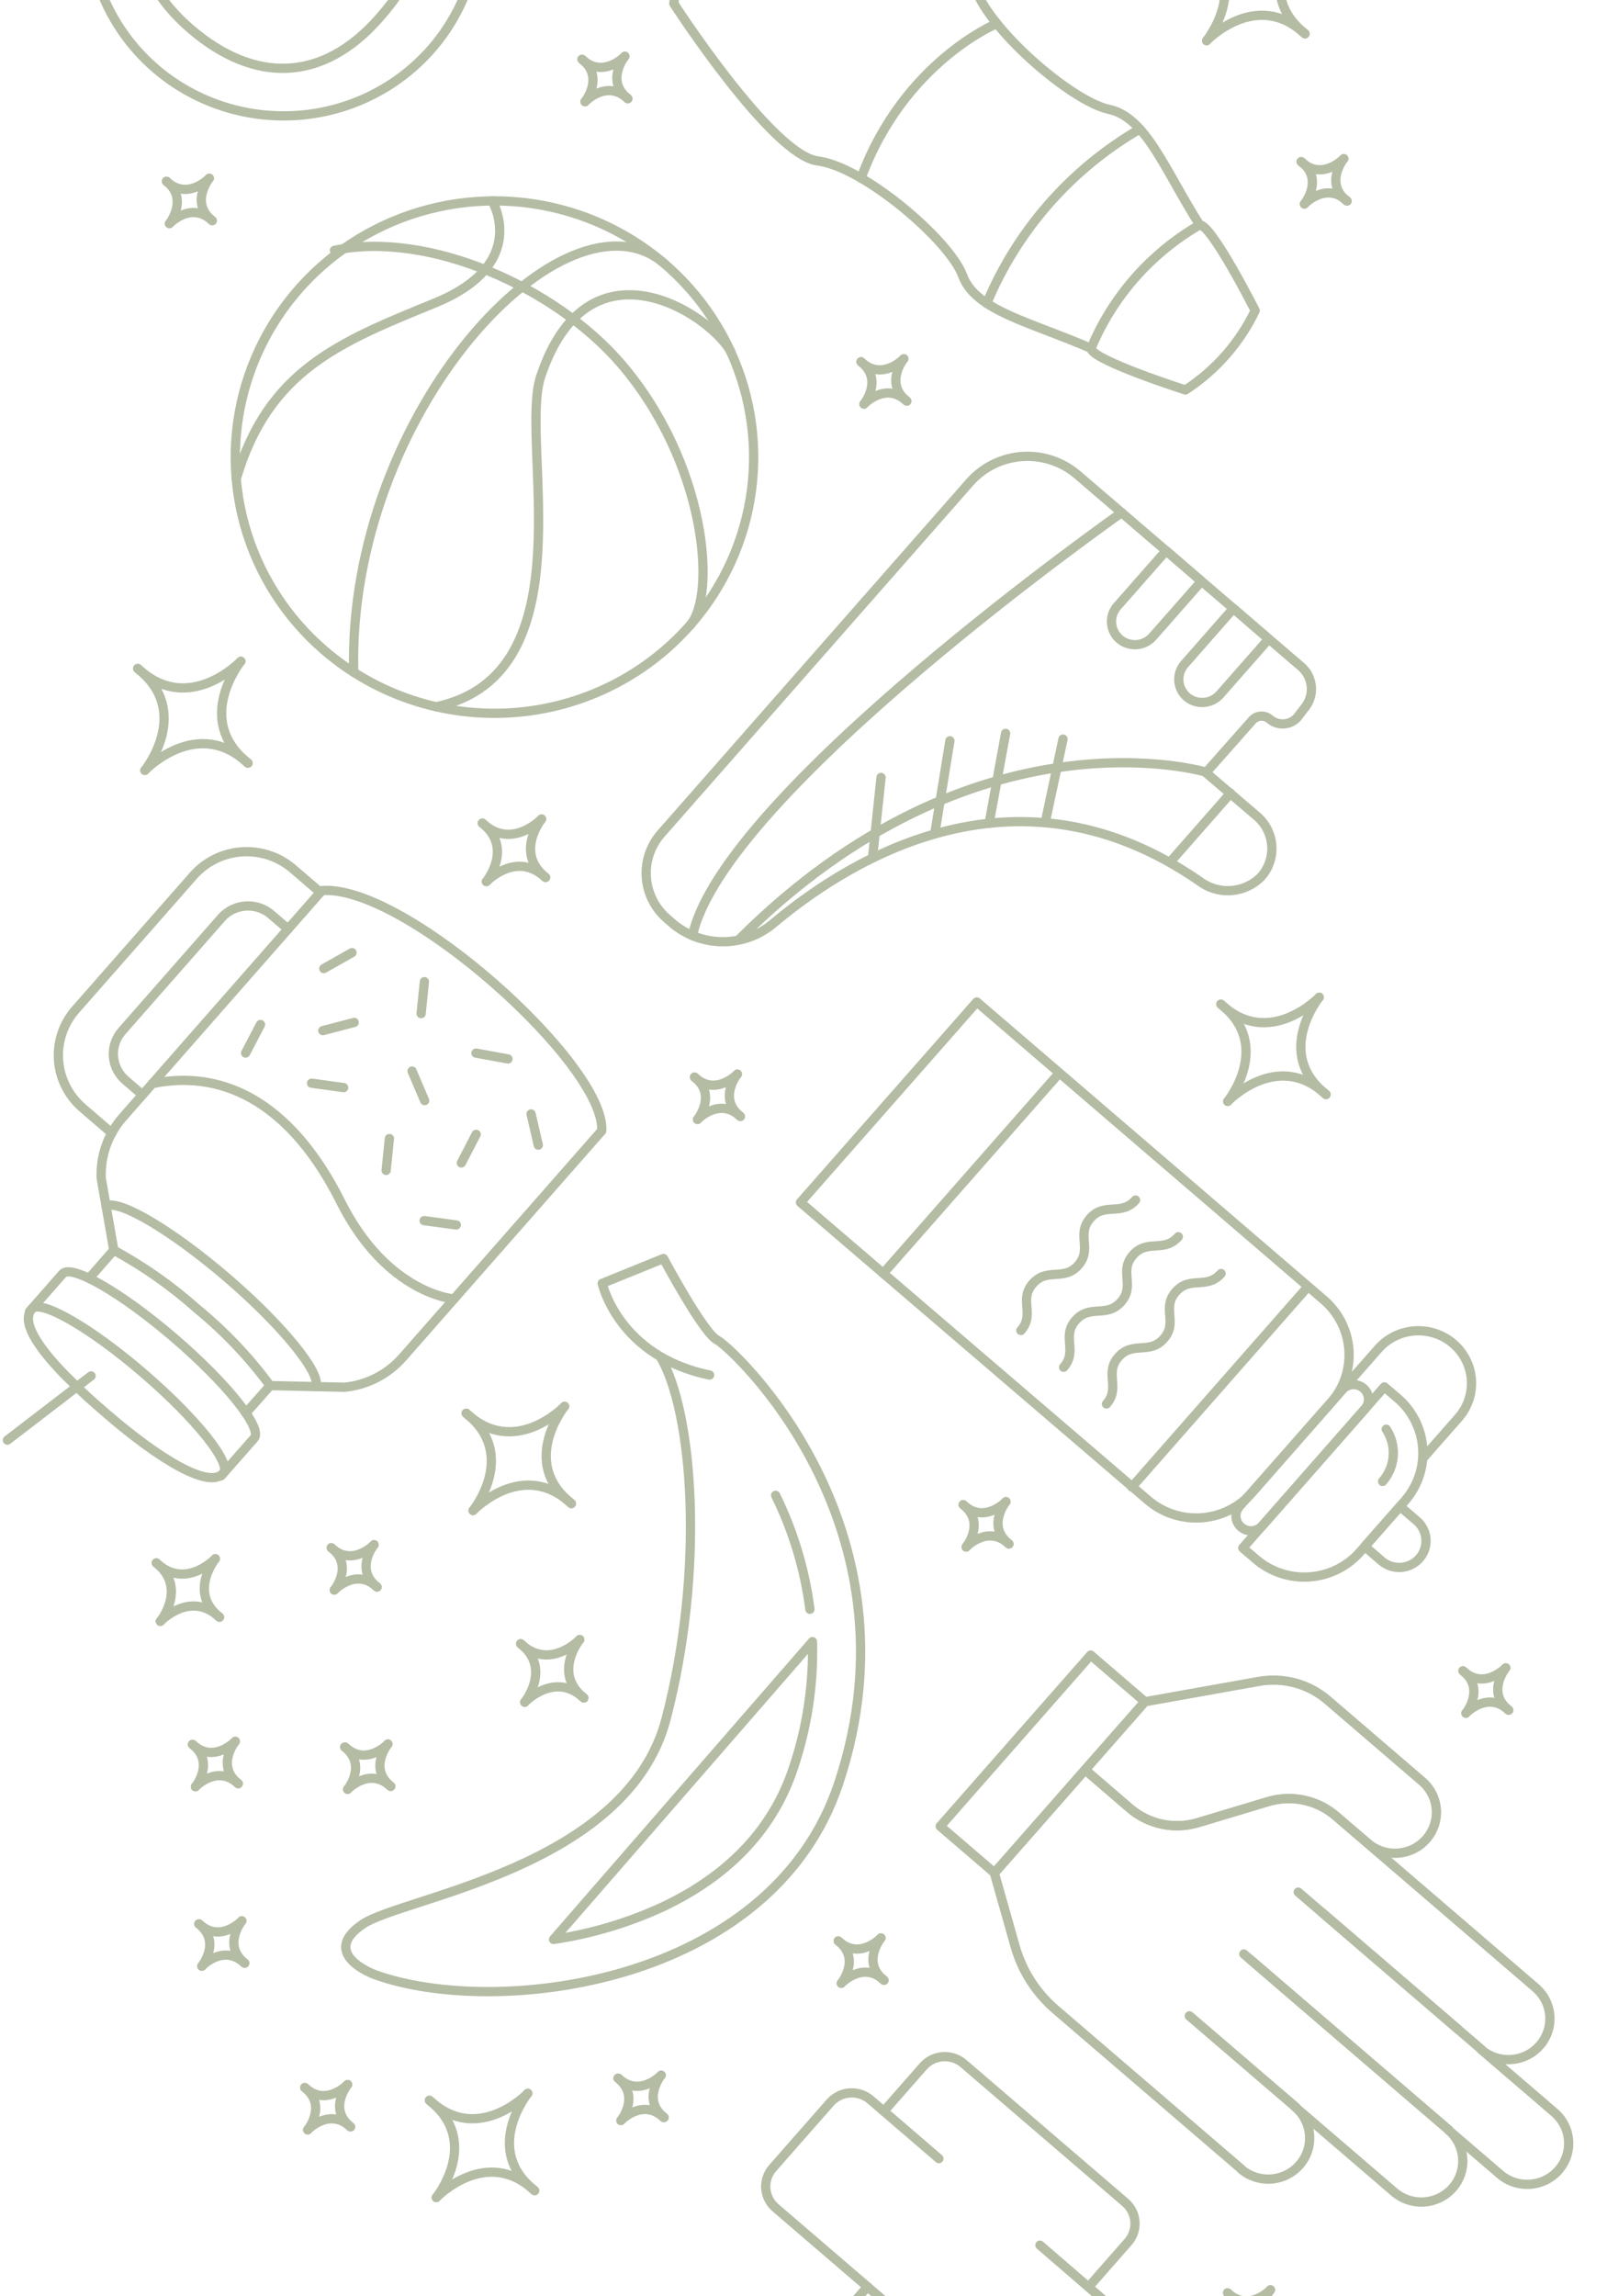 <svg width="434" height="620" viewBox="0 0 434 620" fill="none" xmlns="http://www.w3.org/2000/svg">
<g clip-path="url(#clip0_220_3)">
<path d="M356.274 269.259C356.274 269.259 343.965 284.46 358.131 295.496" stroke="#B4BCA4" stroke-width="2.5" stroke-linecap="round" stroke-linejoin="round"/>
<path d="M331.561 297.378C331.561 297.378 345.06 283.26 358.107 295.543" stroke="#B4BCA4" stroke-width="2.5" stroke-linecap="round" stroke-linejoin="round"/>
<path d="M356.275 269.259C356.275 269.259 342.775 283.377 329.728 271.118" stroke="#B4BCA4" stroke-width="2.5" stroke-linecap="round" stroke-linejoin="round"/>
<path d="M331.561 297.378C331.561 297.378 343.87 282.201 329.704 271.141" stroke="#B4BCA4" stroke-width="2.5" stroke-linecap="round" stroke-linejoin="round"/>
<path d="M152.471 379.713C152.471 379.713 140.163 394.914 154.329 405.95" stroke="#B4BCA4" stroke-width="2.5" stroke-linecap="round" stroke-linejoin="round"/>
<path d="M127.758 407.856C127.758 407.856 141.257 393.737 154.305 405.997" stroke="#B4BCA4" stroke-width="2.5" stroke-linecap="round" stroke-linejoin="round"/>
<path d="M152.471 379.713C152.471 379.713 138.972 393.831 125.924 381.572" stroke="#B4BCA4" stroke-width="2.5" stroke-linecap="round" stroke-linejoin="round"/>
<path d="M127.757 407.856C127.757 407.856 140.043 392.655 125.876 381.595" stroke="#B4BCA4" stroke-width="2.5" stroke-linecap="round" stroke-linejoin="round"/>
<path d="M350.608 -17.136C350.608 -17.136 338.299 -1.935 352.465 9.101" stroke="#B4BCA4" stroke-width="2.5" stroke-linecap="round" stroke-linejoin="round"/>
<path d="M325.87 10.984C325.87 10.984 339.37 -3.135 352.417 9.148" stroke="#B4BCA4" stroke-width="2.5" stroke-linecap="round" stroke-linejoin="round"/>
<path d="M325.871 10.984C325.871 10.984 338.18 -4.193 324.014 -15.253" stroke="#B4BCA4" stroke-width="2.5" stroke-linecap="round" stroke-linejoin="round"/>
<path d="M142.543 565.207C142.543 565.207 130.233 580.408 144.4 591.467" stroke="#B4BCA4" stroke-width="2.5" stroke-linecap="round" stroke-linejoin="round"/>
<path d="M117.829 593.35C117.829 593.35 131.329 579.232 144.376 591.491" stroke="#B4BCA4" stroke-width="2.5" stroke-linecap="round" stroke-linejoin="round"/>
<path d="M142.543 565.207C142.543 565.207 129.043 579.326 115.996 567.066" stroke="#B4BCA4" stroke-width="2.5" stroke-linecap="round" stroke-linejoin="round"/>
<path d="M117.829 593.35C117.829 593.35 130.114 578.149 115.949 567.113" stroke="#B4BCA4" stroke-width="2.5" stroke-linecap="round" stroke-linejoin="round"/>
<path d="M65.046 178.547C65.046 178.547 52.165 194.454 66.998 206.031" stroke="#B4BCA4" stroke-width="2.5" stroke-linecap="round" stroke-linejoin="round"/>
<path d="M39.118 208.008C39.118 208.008 53.285 193.16 66.951 206.079" stroke="#B4BCA4" stroke-width="2.5" stroke-linecap="round" stroke-linejoin="round"/>
<path d="M65.045 178.547C65.045 178.547 50.903 193.372 37.236 180.477" stroke="#B4BCA4" stroke-width="2.5" stroke-linecap="round" stroke-linejoin="round"/>
<path d="M39.118 208.008C39.118 208.008 52.022 192.101 37.166 180.524" stroke="#B4BCA4" stroke-width="2.5" stroke-linecap="round" stroke-linejoin="round"/>
<path d="M168.757 15.196C168.757 15.196 163.406 21.831 169.566 26.632" stroke="#B4BCA4" stroke-width="2.5" stroke-linecap="round" stroke-linejoin="round"/>
<path d="M157.995 27.455C157.995 27.455 163.852 21.29 169.542 26.655" stroke="#B4BCA4" stroke-width="2.5" stroke-linecap="round" stroke-linejoin="round"/>
<path d="M168.757 15.196C168.757 15.196 162.876 21.361 157.186 16.019" stroke="#B4BCA4" stroke-width="2.5" stroke-linecap="round" stroke-linejoin="round"/>
<path d="M157.997 27.456C157.997 27.456 163.325 20.843 157.189 16.02" stroke="#B4BCA4" stroke-width="2.5" stroke-linecap="round" stroke-linejoin="round"/>
<path d="M244.088 96.872C244.088 96.872 238.737 103.484 244.897 108.284" stroke="#B4BCA4" stroke-width="2.5" stroke-linecap="round" stroke-linejoin="round"/>
<path d="M233.326 109.108C233.326 109.108 239.206 102.942 244.873 108.307" stroke="#B4BCA4" stroke-width="2.5" stroke-linecap="round" stroke-linejoin="round"/>
<path d="M244.087 96.872C244.087 96.872 238.206 103.037 232.54 97.672" stroke="#B4BCA4" stroke-width="2.5" stroke-linecap="round" stroke-linejoin="round"/>
<path d="M233.328 109.108C233.328 109.108 238.68 102.495 232.52 97.695" stroke="#B4BCA4" stroke-width="2.5" stroke-linecap="round" stroke-linejoin="round"/>
<path d="M56.523 48.139C56.523 48.139 51.171 54.751 57.332 59.575" stroke="#B4BCA4" stroke-width="2.5" stroke-linecap="round" stroke-linejoin="round"/>
<path d="M45.761 60.375C45.761 60.375 51.618 54.21 57.308 59.575" stroke="#B4BCA4" stroke-width="2.5" stroke-linecap="round" stroke-linejoin="round"/>
<path d="M56.522 48.139C56.522 48.139 50.641 54.304 44.951 48.939" stroke="#B4BCA4" stroke-width="2.5" stroke-linecap="round" stroke-linejoin="round"/>
<path d="M45.763 60.375C45.763 60.375 51.019 53.669 44.954 48.962" stroke="#B4BCA4" stroke-width="2.5" stroke-linecap="round" stroke-linejoin="round"/>
<path d="M199.137 290.013C199.137 290.013 193.786 296.625 199.946 301.426" stroke="#B4BCA4" stroke-width="2.5" stroke-linecap="round" stroke-linejoin="round"/>
<path d="M188.375 302.249C188.375 302.249 194.256 296.084 199.946 301.449" stroke="#B4BCA4" stroke-width="2.5" stroke-linecap="round" stroke-linejoin="round"/>
<path d="M199.136 290.013C199.136 290.013 193.255 296.178 187.589 290.813" stroke="#B4BCA4" stroke-width="2.5" stroke-linecap="round" stroke-linejoin="round"/>
<path d="M188.377 302.249C188.377 302.249 193.728 295.637 187.568 290.837" stroke="#B4BCA4" stroke-width="2.5" stroke-linecap="round" stroke-linejoin="round"/>
<path d="M101.021 417.08C101.021 417.08 95.669 423.692 101.83 428.493" stroke="#B4BCA4" stroke-width="2.5" stroke-linecap="round" stroke-linejoin="round"/>
<path d="M90.283 429.316C90.283 429.316 96.163 423.151 101.83 428.516" stroke="#B4BCA4" stroke-width="2.5" stroke-linecap="round" stroke-linejoin="round"/>
<path d="M101.021 417.08C101.021 417.08 95.141 423.245 89.45 417.88" stroke="#B4BCA4" stroke-width="2.5" stroke-linecap="round" stroke-linejoin="round"/>
<path d="M90.285 429.316C90.285 429.316 95.636 422.704 89.476 417.904" stroke="#B4BCA4" stroke-width="2.5" stroke-linecap="round" stroke-linejoin="round"/>
<path d="M63.547 470.166C63.547 470.166 58.196 476.778 64.356 481.578" stroke="#B4BCA4" stroke-width="2.5" stroke-linecap="round" stroke-linejoin="round"/>
<path d="M52.784 482.425C52.784 482.425 58.665 476.26 64.331 481.625" stroke="#B4BCA4" stroke-width="2.5" stroke-linecap="round" stroke-linejoin="round"/>
<path d="M63.546 470.166C63.546 470.166 57.665 476.331 51.998 470.966" stroke="#B4BCA4" stroke-width="2.5" stroke-linecap="round" stroke-linejoin="round"/>
<path d="M52.786 482.425C52.786 482.425 58.138 475.813 51.977 471.013" stroke="#B4BCA4" stroke-width="2.5" stroke-linecap="round" stroke-linejoin="round"/>
<path d="M65.308 518.639C65.308 518.639 59.957 525.251 66.117 530.051" stroke="#B4BCA4" stroke-width="2.5" stroke-linecap="round" stroke-linejoin="round"/>
<path d="M54.498 530.875C54.498 530.875 60.355 524.71 66.045 530.075" stroke="#B4BCA4" stroke-width="2.5" stroke-linecap="round" stroke-linejoin="round"/>
<path d="M65.307 518.639C65.307 518.639 59.426 524.804 53.76 519.439" stroke="#B4BCA4" stroke-width="2.5" stroke-linecap="round" stroke-linejoin="round"/>
<path d="M54.5 530.875C54.5 530.875 59.828 524.263 53.691 519.463" stroke="#B4BCA4" stroke-width="2.5" stroke-linecap="round" stroke-linejoin="round"/>
<path d="M104.759 470.895C104.759 470.895 99.407 477.507 105.568 482.308" stroke="#B4BCA4" stroke-width="2.5" stroke-linecap="round" stroke-linejoin="round"/>
<path d="M93.878 483.131C93.878 483.131 99.759 476.966 105.449 482.331" stroke="#B4BCA4" stroke-width="2.5" stroke-linecap="round" stroke-linejoin="round"/>
<path d="M104.759 470.895C104.759 470.895 98.878 477.06 93.212 471.695" stroke="#B4BCA4" stroke-width="2.5" stroke-linecap="round" stroke-linejoin="round"/>
<path d="M93.88 483.131C93.88 483.131 99.231 476.519 93.071 471.719" stroke="#B4BCA4" stroke-width="2.5" stroke-linecap="round" stroke-linejoin="round"/>
<path d="M93.878 562.83C93.878 562.83 88.527 569.442 94.687 574.243" stroke="#B4BCA4" stroke-width="2.5" stroke-linecap="round" stroke-linejoin="round"/>
<path d="M83.092 575.066C83.092 575.066 88.973 568.901 94.64 574.266" stroke="#B4BCA4" stroke-width="2.5" stroke-linecap="round" stroke-linejoin="round"/>
<path d="M93.877 562.83C93.877 562.83 87.997 568.995 82.33 563.63" stroke="#B4BCA4" stroke-width="2.5" stroke-linecap="round" stroke-linejoin="round"/>
<path d="M83.094 575.067C83.094 575.067 88.446 568.454 82.285 563.654" stroke="#B4BCA4" stroke-width="2.5" stroke-linecap="round" stroke-linejoin="round"/>
<path d="M362.918 42.845C362.918 42.845 357.566 49.457 363.727 54.257" stroke="#B4BCA4" stroke-width="2.5" stroke-linecap="round" stroke-linejoin="round"/>
<path d="M352.275 55.081C352.275 55.081 358.155 48.916 363.822 54.281" stroke="#B4BCA4" stroke-width="2.5" stroke-linecap="round" stroke-linejoin="round"/>
<path d="M362.917 42.845C362.917 42.845 357.036 49.01 351.369 43.645" stroke="#B4BCA4" stroke-width="2.5" stroke-linecap="round" stroke-linejoin="round"/>
<path d="M352.277 55.081C352.277 55.081 357.628 48.469 351.468 43.669" stroke="#B4BCA4" stroke-width="2.5" stroke-linecap="round" stroke-linejoin="round"/>
<path d="M237.922 523.252C237.922 523.252 232.57 529.864 238.73 534.664" stroke="#B4BCA4" stroke-width="2.5" stroke-linecap="round" stroke-linejoin="round"/>
<path d="M227.207 535.487C227.207 535.487 233.088 529.323 238.754 534.687" stroke="#B4BCA4" stroke-width="2.5" stroke-linecap="round" stroke-linejoin="round"/>
<path d="M237.921 523.252C237.921 523.252 232.041 529.417 226.374 524.052" stroke="#B4BCA4" stroke-width="2.5" stroke-linecap="round" stroke-linejoin="round"/>
<path d="M227.209 535.487C227.209 535.487 232.561 528.875 226.401 524.075" stroke="#B4BCA4" stroke-width="2.5" stroke-linecap="round" stroke-linejoin="round"/>
<path d="M271.682 405.456C271.682 405.456 266.331 412.068 272.491 416.868" stroke="#B4BCA4" stroke-width="2.5" stroke-linecap="round" stroke-linejoin="round"/>
<path d="M260.92 417.692C260.92 417.692 266.801 411.526 272.467 416.892" stroke="#B4BCA4" stroke-width="2.5" stroke-linecap="round" stroke-linejoin="round"/>
<path d="M271.682 405.456C271.682 405.456 265.801 411.621 260.135 406.256" stroke="#B4BCA4" stroke-width="2.5" stroke-linecap="round" stroke-linejoin="round"/>
<path d="M260.923 417.692C260.923 417.692 266.274 411.08 260.114 406.279" stroke="#B4BCA4" stroke-width="2.5" stroke-linecap="round" stroke-linejoin="round"/>
<path d="M178.566 560.313C178.566 560.313 173.215 566.925 179.375 571.725" stroke="#B4BCA4" stroke-width="2.5" stroke-linecap="round" stroke-linejoin="round"/>
<path d="M167.685 572.549C167.685 572.549 173.542 566.384 179.232 571.749" stroke="#B4BCA4" stroke-width="2.5" stroke-linecap="round" stroke-linejoin="round"/>
<path d="M178.565 560.313C178.565 560.313 172.66 566.478 166.994 561.113" stroke="#B4BCA4" stroke-width="2.5" stroke-linecap="round" stroke-linejoin="round"/>
<path d="M167.687 572.549C167.687 572.549 173.014 565.937 166.878 561.136" stroke="#B4BCA4" stroke-width="2.5" stroke-linecap="round" stroke-linejoin="round"/>
<path d="M343.109 618.269C343.109 618.269 337.758 624.881 343.918 629.682" stroke="#B4BCA4" stroke-width="2.5" stroke-linecap="round" stroke-linejoin="round"/>
<path d="M343.108 618.269C343.108 618.269 337.227 624.434 331.537 619.069" stroke="#B4BCA4" stroke-width="2.5" stroke-linecap="round" stroke-linejoin="round"/>
<path d="M332.349 630.505C332.349 630.505 337.7 623.893 331.54 619.093" stroke="#B4BCA4" stroke-width="2.5" stroke-linecap="round" stroke-linejoin="round"/>
<path d="M406.655 450.329C406.655 450.329 401.303 456.942 407.463 461.742" stroke="#B4BCA4" stroke-width="2.5" stroke-linecap="round" stroke-linejoin="round"/>
<path d="M395.892 462.565C395.892 462.565 401.772 456.4 407.439 461.765" stroke="#B4BCA4" stroke-width="2.5" stroke-linecap="round" stroke-linejoin="round"/>
<path d="M406.654 450.329C406.654 450.329 400.773 456.495 395.107 451.129" stroke="#B4BCA4" stroke-width="2.5" stroke-linecap="round" stroke-linejoin="round"/>
<path d="M395.895 462.565C395.895 462.565 401.246 455.953 395.086 451.129" stroke="#B4BCA4" stroke-width="2.5" stroke-linecap="round" stroke-linejoin="round"/>
<path d="M146.258 221.138C146.258 221.138 138.883 230.268 147.376 236.904" stroke="#B4BCA4" stroke-width="2.5" stroke-linecap="round" stroke-linejoin="round"/>
<path d="M131.353 238.033C131.353 238.033 139.472 229.539 147.305 236.927" stroke="#B4BCA4" stroke-width="2.5" stroke-linecap="round" stroke-linejoin="round"/>
<path d="M146.257 221.138C146.257 221.138 138.138 229.657 130.305 222.244" stroke="#B4BCA4" stroke-width="2.5" stroke-linecap="round" stroke-linejoin="round"/>
<path d="M131.355 238.033C131.355 238.033 138.754 228.903 130.237 222.268" stroke="#B4BCA4" stroke-width="2.5" stroke-linecap="round" stroke-linejoin="round"/>
<path d="M156.567 442.682C156.567 442.682 149.168 451.812 157.685 458.447" stroke="#B4BCA4" stroke-width="2.5" stroke-linecap="round" stroke-linejoin="round"/>
<path d="M141.71 459.6C141.71 459.6 149.829 451.082 157.662 458.471" stroke="#B4BCA4" stroke-width="2.5" stroke-linecap="round" stroke-linejoin="round"/>
<path d="M156.566 442.682C156.566 442.682 148.448 451.2 140.615 443.811" stroke="#B4BCA4" stroke-width="2.5" stroke-linecap="round" stroke-linejoin="round"/>
<path d="M141.712 459.6C141.712 459.6 149.086 450.447 140.594 443.811" stroke="#B4BCA4" stroke-width="2.5" stroke-linecap="round" stroke-linejoin="round"/>
<path d="M58.166 420.869C58.166 420.869 50.767 429.998 59.284 436.634" stroke="#B4BCA4" stroke-width="2.5" stroke-linecap="round" stroke-linejoin="round"/>
<path d="M43.308 437.764C43.308 437.764 51.426 429.246 59.26 436.658" stroke="#B4BCA4" stroke-width="2.5" stroke-linecap="round" stroke-linejoin="round"/>
<path d="M58.165 420.869C58.165 420.869 50.046 429.387 42.213 421.974" stroke="#B4BCA4" stroke-width="2.5" stroke-linecap="round" stroke-linejoin="round"/>
<path d="M43.309 437.764C43.309 437.764 50.686 428.634 42.191 421.998" stroke="#B4BCA4" stroke-width="2.5" stroke-linecap="round" stroke-linejoin="round"/>
<path d="M280.848 606.198L297.514 620.575C298.277 621.23 298.903 622.027 299.355 622.921C299.806 623.814 300.075 624.787 300.146 625.784C300.216 626.781 300.088 627.781 299.767 628.729C299.446 629.676 298.939 630.551 298.276 631.305L282.752 648.977C282.09 649.731 281.284 650.35 280.379 650.796C279.475 651.242 278.49 651.508 277.482 651.578C276.474 651.648 275.461 651.521 274.503 651.204C273.544 650.886 272.658 650.386 271.896 649.73L209.445 596.103C208.682 595.448 208.056 594.651 207.605 593.757C207.153 592.864 206.884 591.891 206.813 590.894C206.743 589.898 206.871 588.897 207.192 587.949C207.513 587.002 208.02 586.126 208.683 585.373L224.207 567.701C225.549 566.176 227.449 565.239 229.489 565.098C231.53 564.957 233.543 565.622 235.087 566.948L253.563 582.832" stroke="#B4BCA4" stroke-width="2.5" stroke-linecap="round" stroke-linejoin="round"/>
<path d="M238.707 570.031L249.349 557.912C250.012 557.158 250.818 556.54 251.722 556.093C252.627 555.647 253.611 555.381 254.62 555.311C255.628 555.241 256.64 555.369 257.599 555.686C258.557 556.003 259.443 556.504 260.206 557.159L303.871 594.644C304.638 595.297 305.265 596.093 305.719 596.987C306.172 597.881 306.442 598.855 306.513 599.852C306.584 600.85 306.454 601.851 306.131 602.799C305.809 603.747 305.3 604.622 304.633 605.374L293.991 617.493" stroke="#B4BCA4" stroke-width="2.5" stroke-linecap="round" stroke-linejoin="round"/>
<path d="M234.302 617.422L194.827 662.342" stroke="#B4BCA4" stroke-width="2.5" stroke-linecap="round" stroke-linejoin="round"/>
<path d="M294.657 94.071C278.563 87.012 263.468 83.953 259.992 74.447C256.516 64.94 233.278 45.009 220.85 43.456C208.422 41.903 181.971 0.959 181.971 0.959C182.923 -7.876 186.595 -16.211 192.492 -22.918C198.389 -29.626 206.226 -34.383 214.946 -36.549C214.946 -36.549 259.659 -16.383 262.944 -4.429C266.23 7.525 289.491 27.432 299.491 29.526C309.49 31.62 314.633 45.998 323.99 60.728C310.774 68.359 300.466 80.076 294.657 94.071Z" stroke="#B4BCA4" stroke-width="2.5" stroke-linecap="round" stroke-linejoin="round"/>
<path d="M323.966 60.728C327.156 60.493 338.989 83.859 338.989 83.859C334.811 92.571 328.298 99.985 320.157 105.296C320.157 105.296 294.896 97.225 294.657 94.072" stroke="#B4BCA4" stroke-width="2.5" stroke-linecap="round" stroke-linejoin="round"/>
<path d="M269.229 6.349C269.229 6.349 244.087 16.726 232.54 48.092" stroke="#B4BCA4" stroke-width="2.5" stroke-linecap="round" stroke-linejoin="round"/>
<path d="M307.824 34.844C289.223 45.657 274.708 62.184 266.492 81.906" stroke="#B4BCA4" stroke-width="2.5" stroke-linecap="round" stroke-linejoin="round"/>
<path d="M62.141 -70.903C62.167 -81.965 65.408 -92.787 71.479 -102.08C77.55 -111.373 86.195 -118.746 96.386 -123.322C106.576 -127.898 117.882 -129.483 128.957 -127.889C140.033 -126.296 150.412 -121.59 158.859 -114.333C167.306 -107.076 173.465 -97.572 176.604 -86.954C179.742 -76.336 179.727 -65.05 176.56 -54.44C173.394 -43.83 167.209 -34.343 158.743 -27.108C150.277 -19.873 139.885 -15.194 128.805 -13.629C127.498 -4.336 123.676 4.436 117.741 11.761C111.807 19.085 103.982 24.689 95.092 27.982C86.202 31.274 76.577 32.133 67.234 30.467C57.892 28.8 49.177 24.671 42.012 18.516C34.847 12.36 29.497 4.406 26.528 -4.506C23.558 -13.418 23.079 -22.958 25.14 -32.117C27.202 -41.276 31.728 -49.714 38.241 -56.541C44.754 -63.368 53.011 -68.331 62.141 -70.903Z" stroke="#B4BCA4" stroke-width="2.5" stroke-linecap="round" stroke-linejoin="round"/>
<path d="M64.855 -53.397C57.831 -52.267 52.379 -47.702 46.712 -41.255C33.403 -26.101 34.094 -7.111 51.474 7.807C68.855 22.726 87.187 22.137 102.33 4.96C108.163 -1.676 111.163 -6.594 111.21 -13.865C100.534 -15.585 90.55 -20.197 82.367 -27.188C74.183 -34.179 68.121 -43.276 64.855 -53.467V-53.397Z" stroke="#B4BCA4" stroke-width="2.5" stroke-linecap="round" stroke-linejoin="round"/>
<path d="M352.203 191.301C353.608 189.691 354.312 187.597 354.16 185.477C354.008 183.356 353.014 181.381 351.393 179.983L291.014 128.215C288.969 126.455 286.593 125.112 284.022 124.261C281.451 123.41 278.735 123.069 276.031 123.257C273.326 123.445 270.685 124.159 268.26 125.356C265.835 126.554 263.672 128.213 261.896 130.238L178.565 225.044C177.14 226.662 176.051 228.542 175.362 230.576C174.673 232.611 174.397 234.76 174.55 236.9C174.702 239.04 175.281 241.129 176.252 243.048C177.223 244.966 178.567 246.677 180.208 248.081L181.97 249.611C185.851 252.73 190.73 254.38 195.731 254.264C200.732 254.147 205.527 252.272 209.255 248.975C230.683 231.139 275.324 204.267 323.942 237.916C326.384 239.774 329.433 240.678 332.507 240.456C335.58 240.235 338.464 238.904 340.608 236.716C341.621 235.571 342.395 234.239 342.885 232.797C343.376 231.356 343.574 229.833 343.468 228.316C343.362 226.799 342.953 225.317 342.266 223.956C341.58 222.595 340.628 221.382 339.465 220.385L325.68 208.62L338.18 194.501C338.469 194.167 338.823 193.894 339.22 193.697C339.618 193.501 340.052 193.385 340.495 193.356C340.939 193.328 341.384 193.388 341.804 193.532C342.224 193.676 342.611 193.901 342.941 194.195C344.002 195.097 345.38 195.548 346.775 195.451C348.171 195.354 349.471 194.717 350.393 193.678L352.203 191.301Z" stroke="#B4BCA4" stroke-width="2.5" stroke-linecap="round" stroke-linejoin="round"/>
<path d="M325.728 208.478C325.728 208.478 263.491 189.795 199.541 253.705" stroke="#B4BCA4" stroke-width="2.5" stroke-linecap="round" stroke-linejoin="round"/>
<path d="M320.537 188.171C319.907 187.63 319.39 186.97 319.018 186.231C318.646 185.491 318.424 184.686 318.367 183.863C318.309 183.039 318.417 182.212 318.683 181.429C318.949 180.646 319.369 179.923 319.918 179.3L333.108 164.288L342.632 172.547L329.418 187.56C328.314 188.79 326.765 189.544 325.104 189.658C323.444 189.773 321.804 189.239 320.537 188.171Z" stroke="#B4BCA4" stroke-width="2.5" stroke-linecap="round" stroke-linejoin="round"/>
<path d="M302.371 172.57C301.1 171.476 300.319 169.928 300.198 168.266C300.078 166.604 300.628 164.962 301.728 163.699L314.942 148.687L324.466 156.946L311.252 171.959C310.147 173.189 308.599 173.943 306.938 174.057C305.277 174.172 303.638 173.638 302.371 172.57Z" stroke="#B4BCA4" stroke-width="2.5" stroke-linecap="round" stroke-linejoin="round"/>
<path d="M302.967 138.38C302.967 138.38 195.327 214.056 187.018 252.623" stroke="#B4BCA4" stroke-width="2.5" stroke-linecap="round" stroke-linejoin="round"/>
<path d="M287.086 199.56L282.277 222.103" stroke="#B4BCA4" stroke-width="2.5" stroke-linecap="round" stroke-linejoin="round"/>
<path d="M271.586 198.007L267.136 222.268" stroke="#B4BCA4" stroke-width="2.5" stroke-linecap="round" stroke-linejoin="round"/>
<path d="M256.539 200.008L252.447 225.139" stroke="#B4BCA4" stroke-width="2.5" stroke-linecap="round" stroke-linejoin="round"/>
<path d="M237.945 209.914L235.638 231.633" stroke="#B4BCA4" stroke-width="2.5" stroke-linecap="round" stroke-linejoin="round"/>
<path d="M332.346 214.173L315.942 232.833" stroke="#B4BCA4" stroke-width="2.5" stroke-linecap="round" stroke-linejoin="round"/>
<path d="M17.357 371.077C9.786 363.265 5.714 356.7 8.595 353.405C10.976 350.723 24.452 358.488 38.713 370.748C52.975 383.007 62.665 395.102 60.308 397.785C56.498 402.114 43.237 394.137 28.952 381.854C26.571 379.783 24.19 377.76 22.119 375.76L17.357 371.077Z" stroke="#B4BCA4" stroke-width="2.5" stroke-linecap="round" stroke-linejoin="round"/>
<path d="M7.976 354.111L16.928 343.922C19.309 341.263 32.761 349.005 47.046 361.265C61.331 373.524 70.998 385.643 68.641 388.325L59.688 398.491" stroke="#B4BCA4" stroke-width="2.5" stroke-linecap="round" stroke-linejoin="round"/>
<path d="M28.642 325.639C32.142 323.78 46.355 332.157 61.331 345.005C76.307 357.853 86.878 370.889 85.283 374.395" stroke="#B4BCA4" stroke-width="2.5" stroke-linecap="round" stroke-linejoin="round"/>
<path d="M30.737 337.546C38.852 341.977 46.425 347.314 53.307 353.453C60.69 359.507 67.28 366.447 72.926 374.113L93.068 374.56C99.137 373.947 104.74 371.068 108.735 366.512L162.495 305.332C163.733 287.801 109.401 238.692 86.925 240.457L33.189 301.638C29.172 306.183 27.075 312.079 27.332 318.109L30.737 337.546Z" stroke="#B4BCA4" stroke-width="2.5" stroke-linecap="round" stroke-linejoin="round"/>
<path d="M72.95 374.113L66.402 381.525" stroke="#B4BCA4" stroke-width="2.5" stroke-linecap="round" stroke-linejoin="round"/>
<path d="M30.737 337.546L24.047 345.17" stroke="#B4BCA4" stroke-width="2.5" stroke-linecap="round" stroke-linejoin="round"/>
<path d="M122.615 350.723C122.615 350.723 104.52 349.476 91.973 324.415C79.425 299.355 61.593 288.366 41.141 292.578" stroke="#B4BCA4" stroke-width="2.5" stroke-linecap="round" stroke-linejoin="round"/>
<path d="M123.234 330.745L114.544 329.569" stroke="#B4BCA4" stroke-width="2.5" stroke-linecap="round" stroke-linejoin="round"/>
<path d="M104.283 316.015L105.163 307.403" stroke="#B4BCA4" stroke-width="2.5" stroke-linecap="round" stroke-linejoin="round"/>
<path d="M95.068 257.211L87.45 261.517" stroke="#B4BCA4" stroke-width="2.5" stroke-linecap="round" stroke-linejoin="round"/>
<path d="M113.735 273.683L114.615 265.047" stroke="#B4BCA4" stroke-width="2.5" stroke-linecap="round" stroke-linejoin="round"/>
<path d="M92.806 293.66L84.14 292.46" stroke="#B4BCA4" stroke-width="2.5" stroke-linecap="round" stroke-linejoin="round"/>
<path d="M143.426 300.767L145.376 309.191" stroke="#B4BCA4" stroke-width="2.5" stroke-linecap="round" stroke-linejoin="round"/>
<path d="M70.355 276.624L66.335 284.319" stroke="#B4BCA4" stroke-width="2.5" stroke-linecap="round" stroke-linejoin="round"/>
<path d="M137.187 285.919L128.544 284.342" stroke="#B4BCA4" stroke-width="2.5" stroke-linecap="round" stroke-linejoin="round"/>
<path d="M128.591 306.273L124.594 313.991" stroke="#B4BCA4" stroke-width="2.5" stroke-linecap="round" stroke-linejoin="round"/>
<path d="M114.687 297.166L111.286 289.189" stroke="#B4BCA4" stroke-width="2.5" stroke-linecap="round" stroke-linejoin="round"/>
<path d="M95.663 276.059L87.188 278.271" stroke="#B4BCA4" stroke-width="2.5" stroke-linecap="round" stroke-linejoin="round"/>
<path d="M2 388.843L24.595 371.5" stroke="#B4BCA4" stroke-width="2.5" stroke-linecap="round" stroke-linejoin="round"/>
<path d="M30.189 305.92L22.285 299.12C18.494 295.85 16.166 291.232 15.809 286.272C15.452 281.312 17.096 276.414 20.38 272.648L52.26 236.386C55.571 232.643 60.246 230.347 65.264 229.999C70.283 229.651 75.237 231.279 79.045 234.527L86.521 240.951" stroke="#B4BCA4" stroke-width="2.5" stroke-linecap="round" stroke-linejoin="round"/>
<path d="M77.807 250.858L73.212 246.905C71.309 245.275 68.83 244.457 66.318 244.629C63.806 244.801 61.465 245.949 59.807 247.822L32.927 278.412C31.286 280.292 30.463 282.737 30.637 285.214C30.811 287.69 31.968 289.999 33.856 291.637L38.451 295.59" stroke="#B4BCA4" stroke-width="2.5" stroke-linecap="round" stroke-linejoin="round"/>
<path d="M216.183 324.651L263.801 270.53L357.512 350.982C361.488 354.402 363.929 359.241 364.299 364.438C364.67 369.634 362.94 374.764 359.488 378.701L338.06 403.103C334.6 407.032 329.703 409.444 324.446 409.811C319.188 410.177 313.997 408.467 310.014 405.056L216.183 324.651Z" stroke="#B4BCA4" stroke-width="2.5" stroke-linecap="round" stroke-linejoin="round"/>
<path d="M335.228 412.351C336.037 413.04 337.09 413.385 338.156 413.31C339.222 413.235 340.215 412.746 340.918 411.95L368.607 380.443C369.308 379.644 369.659 378.602 369.584 377.548C369.508 376.493 369.011 375.511 368.203 374.819C367.394 374.126 366.341 373.779 365.274 373.854C364.207 373.929 363.213 374.42 362.512 375.219L334.823 406.632C334.46 407.03 334.181 407.495 334.005 408.001C333.828 408.507 333.756 409.043 333.794 409.577C333.832 410.111 333.978 410.631 334.225 411.108C334.471 411.585 334.812 412.007 335.228 412.351Z" stroke="#B4BCA4" stroke-width="2.5" stroke-linecap="round" stroke-linejoin="round"/>
<path d="M335.632 417.951L373.869 374.465L377.441 377.501C381.42 380.925 383.861 385.771 384.227 390.973C384.593 396.175 382.855 401.308 379.393 405.244L367.274 419.057C363.81 422.987 358.909 425.4 353.647 425.766C348.386 426.133 343.192 424.422 339.204 421.009L335.632 417.951Z" stroke="#B4BCA4" stroke-width="2.5" stroke-linecap="round" stroke-linejoin="round"/>
<path d="M374.371 385.878C375.779 388.017 376.445 390.552 376.269 393.099C376.093 395.645 375.084 398.067 373.396 399.997" stroke="#B4BCA4" stroke-width="2.5" stroke-linecap="round" stroke-linejoin="round"/>
<path d="M373.107 421.457C374.56 422.705 376.454 423.332 378.374 423.199C380.294 423.067 382.082 422.186 383.345 420.751C384.608 419.316 385.242 417.443 385.108 415.545C384.974 413.648 384.083 411.881 382.631 410.632L378.107 406.75L368.583 417.551L373.107 421.457Z" stroke="#B4BCA4" stroke-width="2.5" stroke-linecap="round" stroke-linejoin="round"/>
<path d="M384.226 393.785L393.892 382.796C395.129 381.39 396.073 379.757 396.671 377.99C397.269 376.223 397.509 374.358 397.378 372.499C397.246 370.641 396.745 368.826 395.904 367.159C395.063 365.492 393.898 364.005 392.476 362.783C391.053 361.56 389.401 360.627 387.613 360.036C385.826 359.445 383.938 359.208 382.057 359.338C380.177 359.468 378.341 359.963 376.654 360.794C374.967 361.625 373.463 362.777 372.226 364.183L360.322 377.713" stroke="#B4BCA4" stroke-width="2.5" stroke-linecap="round" stroke-linejoin="round"/>
<path d="M353.203 347.429L305.681 401.503" stroke="#B4BCA4" stroke-width="2.5" stroke-linecap="round" stroke-linejoin="round"/>
<path d="M286.039 289.778L238.516 343.828" stroke="#B4BCA4" stroke-width="2.5" stroke-linecap="round" stroke-linejoin="round"/>
<path d="M329.775 343.852C325.918 348.252 321.418 344.393 317.537 348.794C313.656 353.194 318.18 357.053 314.299 361.453C310.418 365.853 305.942 361.994 302.061 366.395C298.181 370.795 302.68 374.678 298.823 379.078" stroke="#B4BCA4" stroke-width="2.5" stroke-linecap="round" stroke-linejoin="round"/>
<path d="M318.228 333.922C314.347 338.322 309.847 334.463 305.99 338.863C302.133 343.263 306.633 347.122 302.752 351.523C298.871 355.923 294.371 352.064 290.491 356.488C286.61 360.912 291.134 364.747 287.253 369.171" stroke="#B4BCA4" stroke-width="2.5" stroke-linecap="round" stroke-linejoin="round"/>
<path d="M306.681 324.015C302.8 328.416 298.3 324.533 294.443 328.933C290.586 333.334 295.062 337.216 291.205 341.616C287.348 346.017 282.825 342.158 278.944 346.558C275.063 350.958 279.587 354.841 275.706 359.241" stroke="#B4BCA4" stroke-width="2.5" stroke-linecap="round" stroke-linejoin="round"/>
<path d="M350.608 510.874L393.702 547.865" stroke="#B4BCA4" stroke-width="2.5" stroke-linecap="round" stroke-linejoin="round"/>
<path d="M335.918 527.581L391.297 575.137" stroke="#B4BCA4" stroke-width="2.5" stroke-linecap="round" stroke-linejoin="round"/>
<path d="M335.251 585.655L285.062 542.57C279.815 538.072 276.023 532.147 274.158 525.534L268.539 505.697L293.038 477.837L305.181 488.284C307.649 490.388 310.613 491.844 313.8 492.518C316.987 493.193 320.295 493.064 323.418 492.143L342.465 486.425C345.584 485.498 348.89 485.366 352.074 486.041C355.259 486.715 358.219 488.175 360.679 490.285L414.725 536.687C416.967 538.613 418.343 541.339 418.55 544.267C418.758 547.195 417.78 550.085 415.832 552.3C413.884 554.516 411.125 555.875 408.163 556.081C405.2 556.286 402.277 555.32 400.035 553.394L419.796 570.36C420.906 571.313 421.815 572.473 422.472 573.774C423.128 575.074 423.519 576.49 423.622 577.94C423.724 579.39 423.537 580.845 423.071 582.223C422.604 583.602 421.868 584.876 420.903 585.973C419.939 587.07 418.765 587.968 417.449 588.617C416.133 589.266 414.701 589.652 413.234 589.753C411.767 589.855 410.294 589.67 408.9 589.209C407.505 588.748 406.216 588.02 405.106 587.067L391.202 575.137C393.444 577.062 394.82 579.789 395.027 582.717C395.235 585.645 394.257 588.534 392.309 590.75C390.361 592.965 387.602 594.325 384.64 594.53C381.677 594.735 378.754 593.769 376.512 591.844L349.846 568.948C350.956 569.902 351.865 571.062 352.521 572.362C353.178 573.663 353.569 575.078 353.671 576.528C353.774 577.978 353.587 579.433 353.121 580.812C352.654 582.19 351.918 583.464 350.953 584.561C349.989 585.658 348.815 586.556 347.499 587.205C346.183 587.854 344.751 588.24 343.284 588.342C341.817 588.443 340.344 588.258 338.95 587.797C337.555 587.336 336.266 586.608 335.156 585.655H335.251Z" stroke="#B4BCA4" stroke-width="2.5" stroke-linecap="round" stroke-linejoin="round"/>
<path d="M357.036 516.38L400.13 553.394" stroke="#B4BCA4" stroke-width="2.5" stroke-linecap="round" stroke-linejoin="round"/>
<path d="M321.228 544.312L349.941 568.948" stroke="#B4BCA4" stroke-width="2.5" stroke-linecap="round" stroke-linejoin="round"/>
<path d="M337.537 528.969L391.297 575.137" stroke="#B4BCA4" stroke-width="2.5" stroke-linecap="round" stroke-linejoin="round"/>
<path d="M309.217 459.471L294.55 446.879L253.923 493.102L268.59 505.694L309.217 459.471Z" stroke="#B4BCA4" stroke-width="2.5" stroke-linecap="round" stroke-linejoin="round"/>
<path d="M321.228 544.312L349.941 568.948" stroke="#B4BCA4" stroke-width="2.5" stroke-linecap="round" stroke-linejoin="round"/>
<path d="M305.18 488.284L293.038 477.837L309.18 459.482L340.012 453.976C343.281 453.401 346.638 453.554 349.839 454.426C353.039 455.297 356.002 456.864 358.512 459.012L384.082 480.966C386.324 482.891 387.7 485.618 387.908 488.546C388.115 491.474 387.138 494.364 385.19 496.579C383.242 498.794 380.483 500.154 377.52 500.36C374.558 500.565 371.634 499.598 369.392 497.673L360.774 490.285C358.313 488.175 355.353 486.715 352.169 486.041C348.984 485.366 345.679 485.498 342.56 486.426L323.513 492.143C320.376 493.081 317.05 493.218 313.845 492.544C310.639 491.869 307.659 490.404 305.18 488.284Z" stroke="#B4BCA4" stroke-width="2.5" stroke-linecap="round" stroke-linejoin="round"/>
<path d="M87.64 175.653C77.189 166.68 69.665 154.847 66.018 141.648C62.372 128.449 62.767 114.478 67.155 101.501C71.542 88.524 79.724 77.125 90.666 68.743C101.608 60.362 114.819 55.376 128.629 54.415C142.438 53.455 156.226 56.562 168.248 63.346C180.27 70.129 189.988 80.283 196.171 92.525C202.355 104.766 204.727 118.545 202.987 132.118C201.248 145.692 195.475 158.451 186.399 168.782C174.222 182.633 156.978 191.137 138.459 192.426C119.939 193.714 101.66 187.681 87.64 175.653Z" stroke="#B4BCA4" stroke-width="2.5" stroke-linecap="round" stroke-linejoin="round"/>
<path d="M186.398 168.782C193.541 160.593 190.732 125.014 167.709 98.189C149.757 77.364 115.544 62.281 90.33 67.599" stroke="#B4BCA4" stroke-width="2.5" stroke-linecap="round" stroke-linejoin="round"/>
<path d="M197.351 94.918C191.446 84.518 158.804 63.222 146.019 101.672C140.114 119.367 159.138 181.983 117.782 190.83" stroke="#B4BCA4" stroke-width="2.5" stroke-linecap="round" stroke-linejoin="round"/>
<path d="M179.446 71.176C152.995 48.445 93.735 111.178 95.52 181.512" stroke="#B4BCA4" stroke-width="2.5" stroke-linecap="round" stroke-linejoin="round"/>
<path d="M132.9 54.233C132.9 54.233 143.281 71.27 117.448 81.812C91.616 92.354 72.45 100.001 63.807 129.274" stroke="#B4BCA4" stroke-width="2.5" stroke-linecap="round" stroke-linejoin="round"/>
<path d="M178.328 366.3C187.185 381.148 190.399 423.833 179.899 464.071C169.399 504.309 108.854 512.262 98.069 519.463C87.283 526.663 98.068 531.981 101.259 533.158C133.591 544.923 208.398 536.217 226.54 481.39C249.659 411.503 197.398 363.594 193.708 361.829C190.018 360.065 179.185 339.804 179.185 339.804L162.638 346.511C162.638 346.511 166.947 366.183 191.637 371.265" stroke="#B4BCA4" stroke-width="2.5" stroke-linecap="round" stroke-linejoin="round"/>
<path d="M218.731 434.516C217.364 423.826 214.235 413.429 209.469 403.738M149.495 523.651C159.819 522.122 169.861 519.11 179.303 514.71C179.851 514.451 180.375 514.192 180.922 513.909C197.803 505.462 209.017 493.179 214.254 477.413C217.971 466.407 219.719 454.845 219.421 443.246L149.495 523.651Z" stroke="#B4BCA4" stroke-width="2.5" stroke-linecap="round" stroke-linejoin="round"/>
</g>
<defs>
<clipPath id="clip0_220_3">
<rect width="434" height="620" fill="white"/>
</clipPath>
</defs>
</svg>
